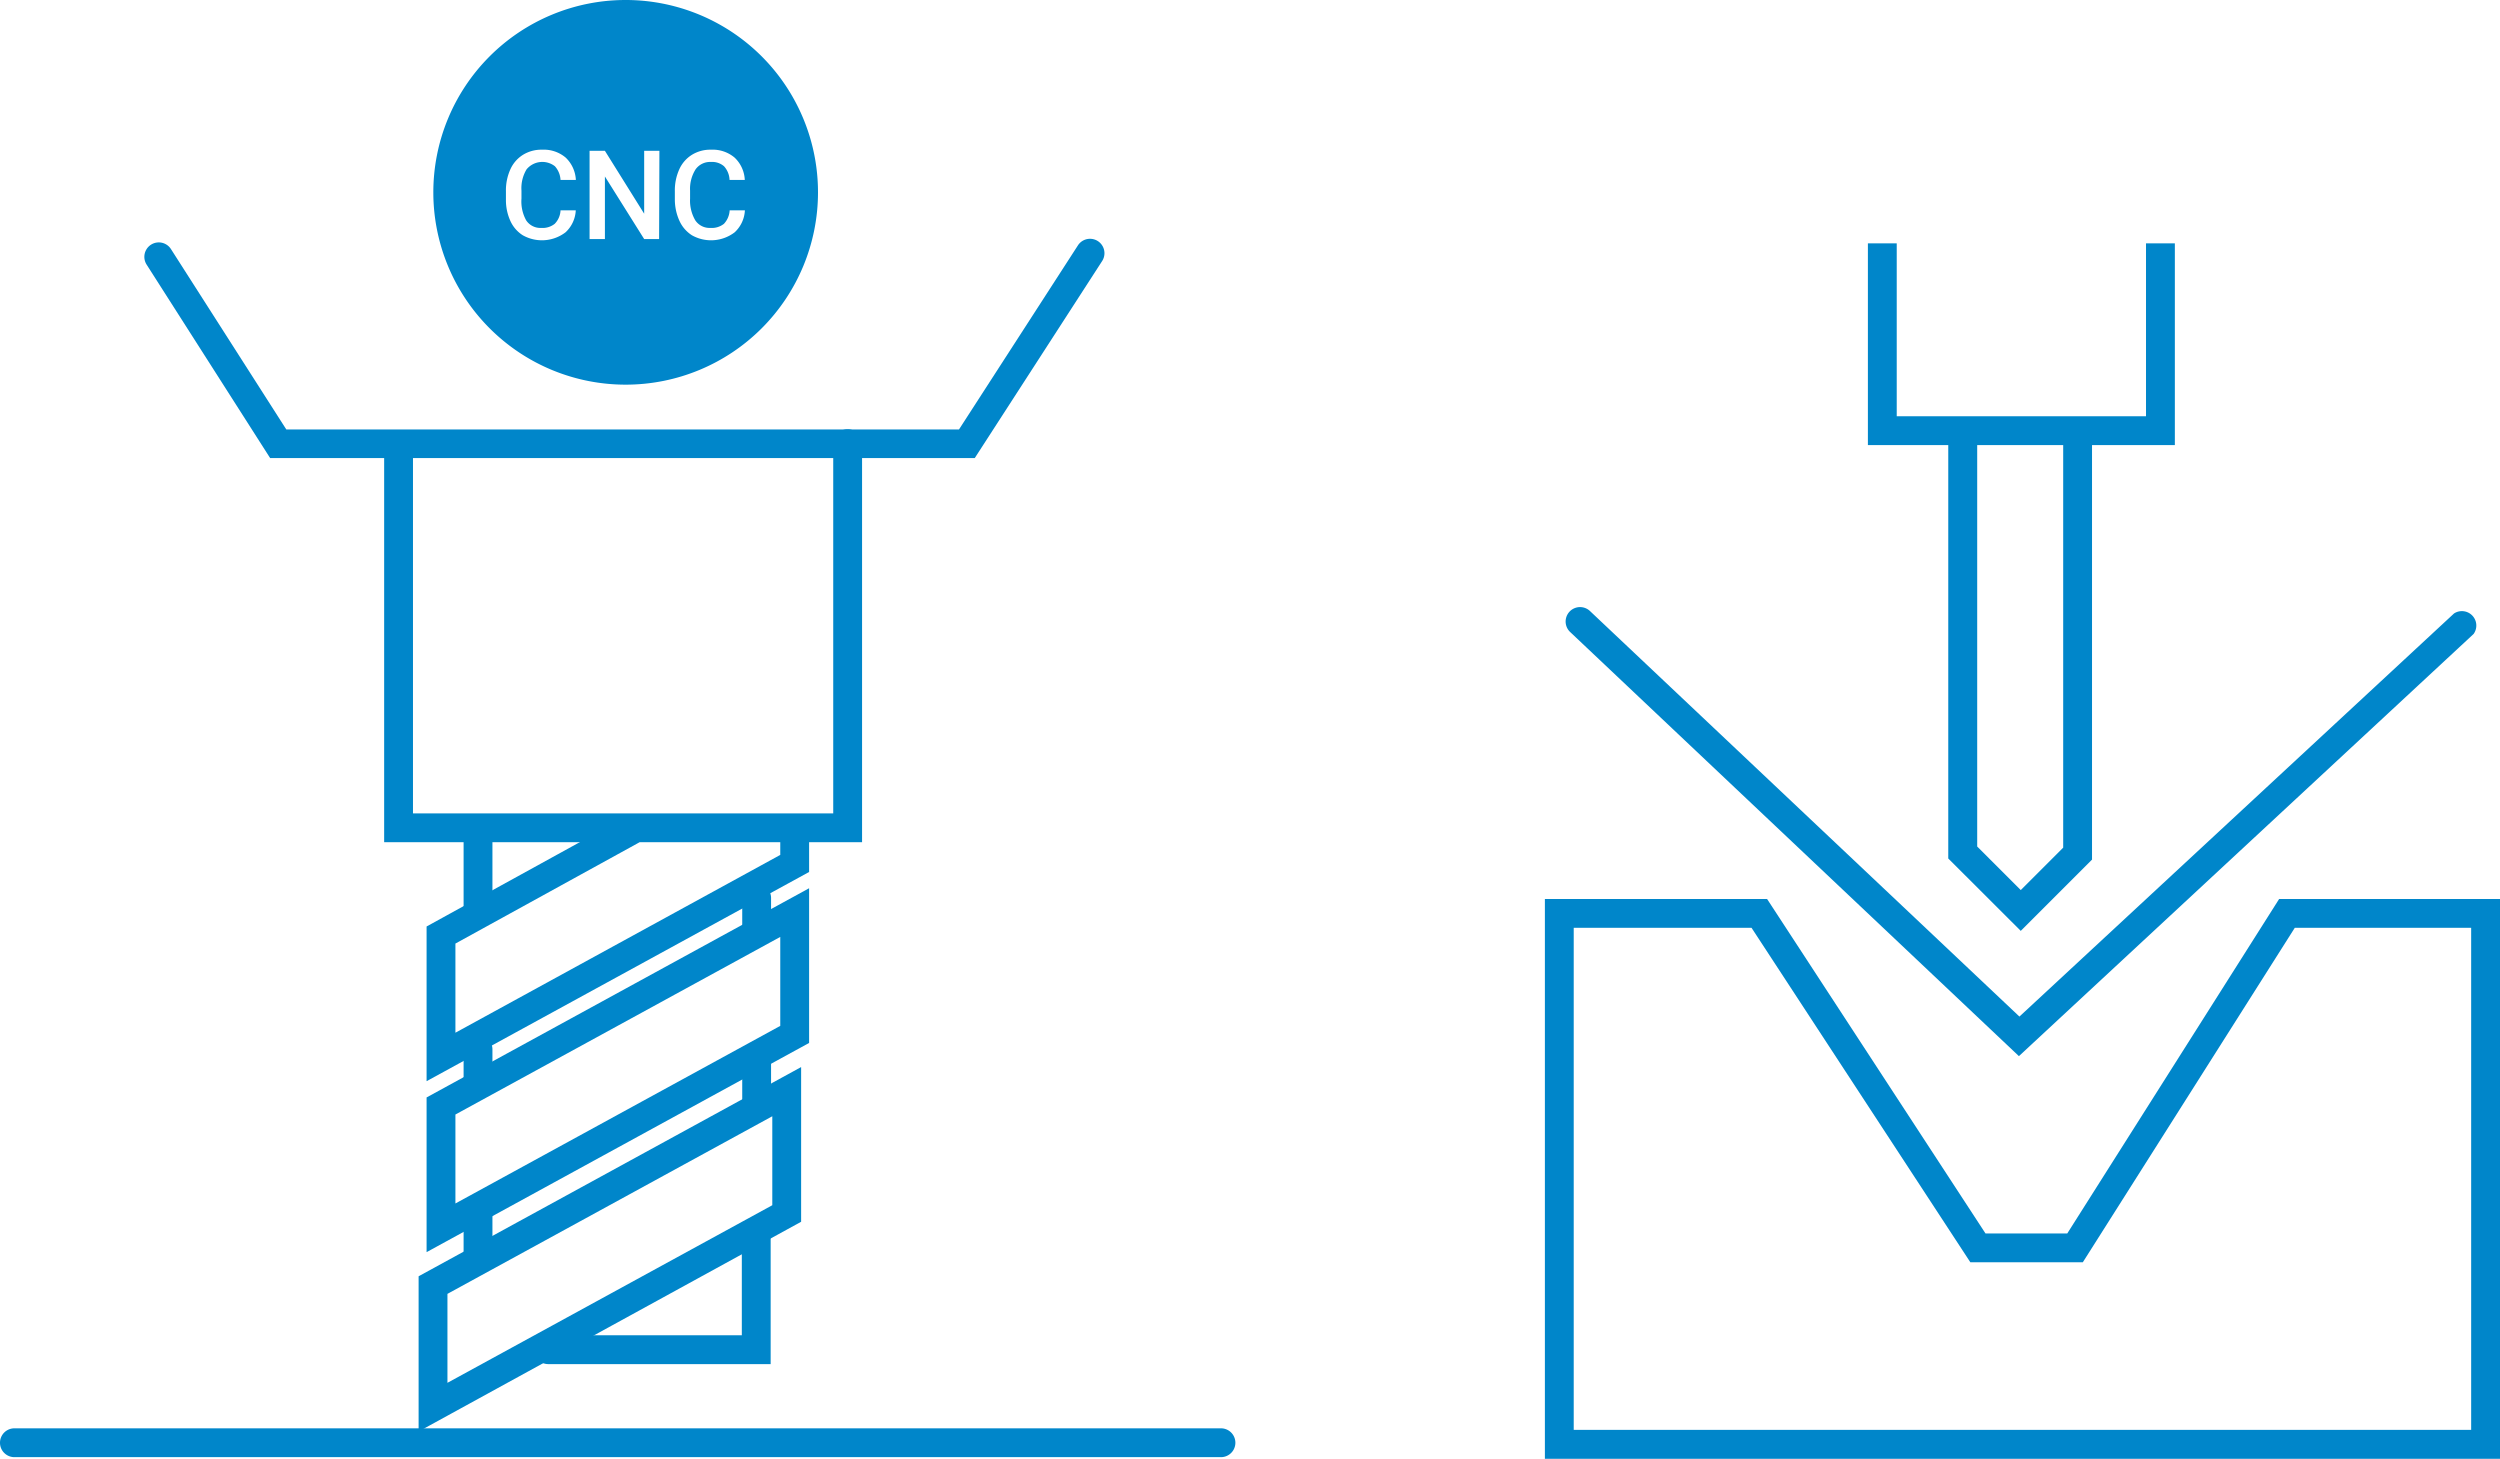 <svg xmlns="http://www.w3.org/2000/svg" viewBox="0 0 244.5 142.67"><defs><style>.cls-1{fill:#0086ca;}</style></defs><g id="Vrstva_2" data-name="Vrstva 2"><g id="Hlavi&#x10D;ka"><polygon class="cls-1" points="212.7 43.53 182.68 43.53 182.68 23.8 185.5 23.8 185.5 40.71 209.88 40.71 209.88 23.8 212.7 23.8 212.7 43.53"></polygon><polygon class="cls-1" points="197.63 91.04 190.54 83.96 190.54 42.24 193.37 42.24 193.37 82.79 197.63 87.05 201.78 82.9 201.78 41.67 204.6 41.67 204.6 84.07 197.63 91.04"></polygon><path class="cls-1" d="M197.45,103.29,153.56,61.81a1.41,1.41,0,1,1,1.94-2.05l42,39.66L240,60A1.41,1.41,0,0,1,241.92,62Z"></path><path class="cls-1" d="M244.5,142.67H151.09V87.92h21.73l21.36,32.71h8l20.72-32.71H244.5Zm-90.59-2.83h87.77V90.74H224.43L203.7,123.45h-11L171.3,90.74H153.91Z"></path><path class="cls-1" d="M95.33,44.8H26.42L14.34,25.88a1.41,1.41,0,1,1,2.38-1.52L28,42H93.79l11.63-18a1.41,1.41,0,0,1,2.37,1.53Z"></path><path class="cls-1" d="M84.31,82.37H37.57V44.07a1.41,1.41,0,1,1,2.82,0V79.55h41.1V43.39a1.41,1.41,0,1,1,2.82,0Z"></path><path class="cls-1" d="M41.72,122.46V107.33L79.13,86.87V102ZM44.54,109v8.7l31.77-17.37v-8.7Zm33.18-7.83h0Z"></path><path class="cls-1" d="M41.72,105.74V90.61L61,80a1.41,1.41,0,1,1,1.37,2.47L44.54,92.28V101L76.31,83.61V81.12a1.41,1.41,0,1,1,2.82,0v4.16Z"></path><path class="cls-1" d="M40.94,140V124.82l37.41-20.46v15.13Zm2.82-13.46v8.7l31.77-17.37v-8.7Zm33.18-7.83h0Z"></path><path class="cls-1" d="M46.75,90.46A1.42,1.42,0,0,1,45.34,89V81.5a1.41,1.41,0,0,1,2.82,0V89A1.42,1.42,0,0,1,46.75,90.46Z"></path><path class="cls-1" d="M46.75,107.37A1.41,1.41,0,0,1,45.34,106v-3.37a1.41,1.41,0,0,1,2.82,0V106A1.41,1.41,0,0,1,46.75,107.37Z"></path><path class="cls-1" d="M46.75,124.6a1.41,1.41,0,0,1-1.41-1.41V118.4a1.41,1.41,0,1,1,2.82,0v4.79A1.41,1.41,0,0,1,46.75,124.6Z"></path><path class="cls-1" d="M75.37,133.41H53.62a1.41,1.41,0,1,1,0-2.82H72.55v-9.7a1.41,1.41,0,0,1,2.82,0Z"></path><path class="cls-1" d="M74,109.32a1.42,1.42,0,0,1-1.41-1.42v-4.27a1.41,1.41,0,0,1,2.82,0v4.27A1.42,1.42,0,0,1,74,109.32Z"></path><path class="cls-1" d="M74,92.6a1.41,1.41,0,0,1-1.41-1.41V87.82a1.41,1.41,0,0,1,2.82,0v3.37A1.41,1.41,0,0,1,74,92.6Z"></path><path class="cls-1" d="M119.43,142.51H1.41a1.41,1.41,0,0,1,0-2.82h118a1.41,1.41,0,0,1,0,2.82Z"></path><path class="cls-1" d="M61.14,0A18.81,18.81,0,1,0,80,18.81,18.81,18.81,0,0,0,61.14,0ZM51.46,21.55a1.66,1.66,0,0,0,1.47.74,1.9,1.9,0,0,0,1.32-.4,2,2,0,0,0,.57-1.32h1.49a3.12,3.12,0,0,1-1,2.15,3.81,3.81,0,0,1-4.18.29,3.23,3.23,0,0,1-1.21-1.39,4.91,4.91,0,0,1-.44-2.09v-.81a5,5,0,0,1,.43-2.15,3.22,3.22,0,0,1,1.24-1.43,3.42,3.42,0,0,1,1.87-.5,3.32,3.32,0,0,1,2.3.77,3.23,3.23,0,0,1,1,2.19H54.82a2.17,2.17,0,0,0-.55-1.34,2,2,0,0,0-2.77.3A3.57,3.57,0,0,0,51,18.65v.77A3.81,3.81,0,0,0,51.46,21.55Zm13,1.83H63l-3.84-6.12v6.12h-1.5V14.75h1.5L63,20.9V14.75h1.49ZM68,21.55a1.68,1.68,0,0,0,1.47.74,1.92,1.92,0,0,0,1.33-.4,2.08,2.08,0,0,0,.56-1.32h1.49a3.12,3.12,0,0,1-1,2.15,3.81,3.81,0,0,1-4.18.29,3.29,3.29,0,0,1-1.21-1.39A5.06,5.06,0,0,1,66,19.53v-.81a5,5,0,0,1,.43-2.15,3.22,3.22,0,0,1,1.24-1.43,3.42,3.42,0,0,1,1.87-.5,3.32,3.32,0,0,1,2.3.77,3.19,3.19,0,0,1,1,2.19H71.35a2.11,2.11,0,0,0-.54-1.34,1.78,1.78,0,0,0-1.28-.42,1.74,1.74,0,0,0-1.5.72,3.57,3.57,0,0,0-.54,2.09v.77A3.81,3.81,0,0,0,68,21.55Z"></path></g></g></svg>